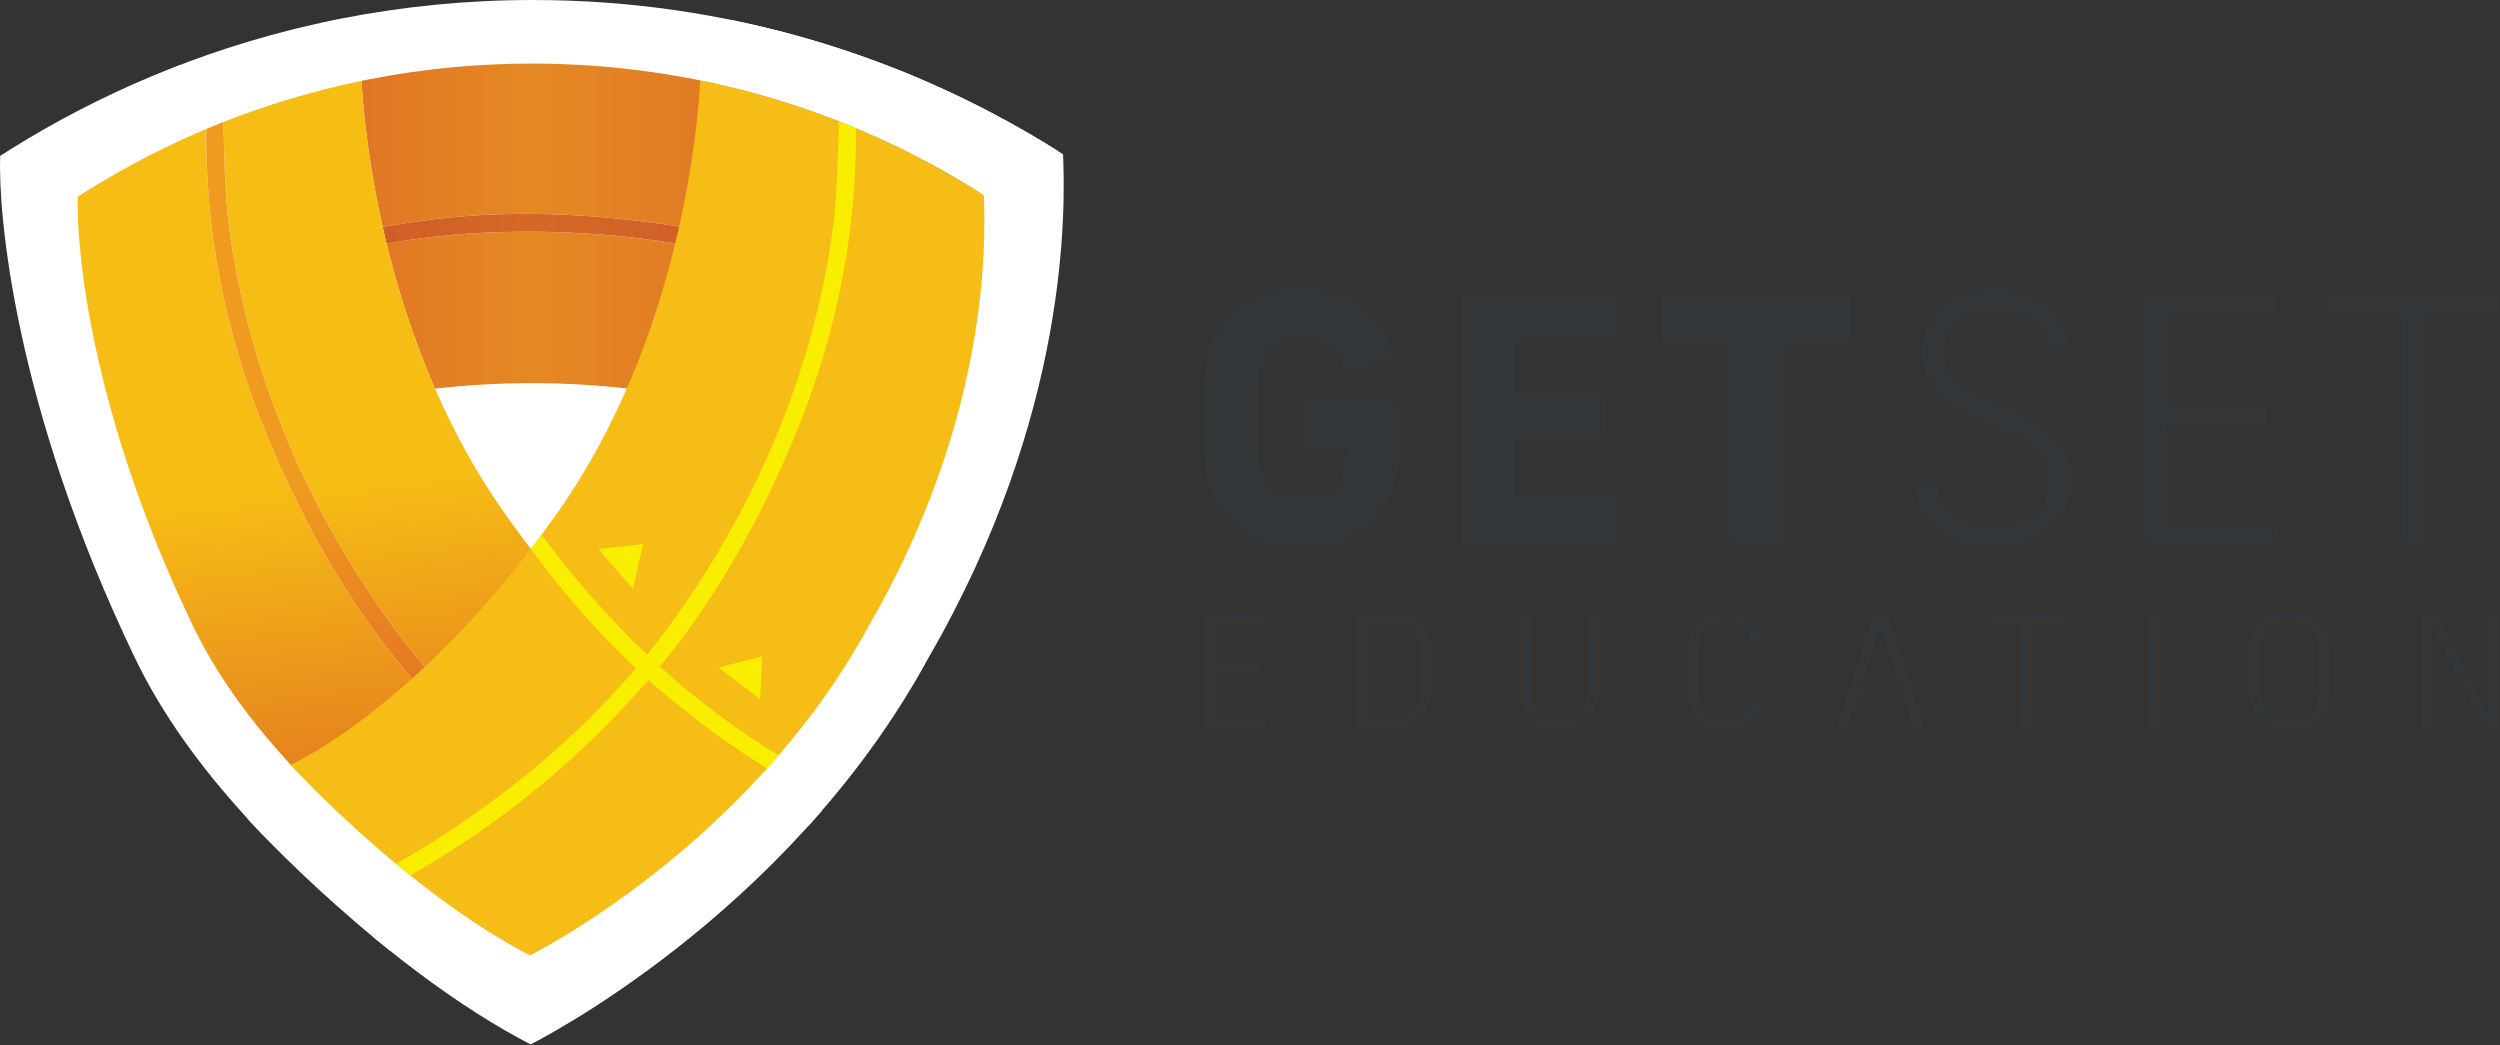 <?xml version="1.0" encoding="UTF-8" standalone="no"?>
<!DOCTYPE svg PUBLIC "-//W3C//DTD SVG 1.1//EN" "http://www.w3.org/Graphics/SVG/1.1/DTD/svg11.dtd">
<svg width="100%" height="100%" viewBox="0 0 354 148" version="1.1" xmlns="http://www.w3.org/2000/svg" xmlns:xlink="http://www.w3.org/1999/xlink" xml:space="preserve" xmlns:serif="http://www.serif.com/" style="fill-rule:evenodd;clip-rule:evenodd;stroke-linejoin:round;stroke-miterlimit:2;">
    <rect x="0" y="0" width="354" height="148" fill="#333333" stroke="none"/>
    <g transform="matrix(15.059,-6.438,0.385,0.901,-307.529,140.002)">
        <rect x="21.299" y="10.858" width="0.541" height="11.005" style="fill:white;"/>
    </g>
    <g transform="matrix(4.224,-0.872,0.198,0.96,-46.522,11.383)">
        <rect x="21.299" y="10.858" width="0.541" height="11.005" style="fill:white;"/>
    </g>
    <path d="M119.267,57.276L103.154,55.734C94.207,53.939 84.953,52.99 75.475,52.99C70.023,52.99 64.645,53.303 59.356,53.911C55.689,45.529 53.116,37.262 51.312,29.867C56.743,28.905 62.258,28.283 67.867,28.035C70.18,27.932 72.499,27.88 74.817,27.88C91.869,27.88 108.945,30.667 125.053,36.434L125.543,33.553C116.757,30.371 107.627,28.138 98.195,26.76C90.29,25.605 82.366,24.923 74.432,24.923C68.713,24.923 62.988,25.276 57.258,26.063C55.037,26.368 52.84,26.713 50.664,27.101C47.987,15.215 47.315,5.989 47.155,2.869C39.08,4.528 31.259,6.883 23.757,9.87C23.419,10.004 23.081,10.139 22.742,10.276C39.009,3.651 56.804,0 75.451,0C102.779,0 128.271,7.84 149.81,21.389L119.267,57.276ZM1.607,21.068L1.606,21.066C7.88,17.158 14.489,13.731 21.375,10.84L21.375,10.844C14.489,13.733 7.882,17.16 1.607,21.068Z" style="fill:white;"/>
    <path d="M125.053,36.434C108.945,30.667 91.869,27.88 74.817,27.88C72.499,27.88 70.18,27.932 67.867,28.035C62.258,28.283 56.743,28.905 51.312,29.867C51.084,28.931 50.868,28.007 50.664,27.101C52.84,26.713 55.037,26.368 57.258,26.063C62.988,25.276 68.713,24.923 74.432,24.923C82.366,24.923 90.29,25.605 98.195,26.761C107.627,28.139 116.757,30.371 125.543,33.553L125.053,36.434Z" style="fill:white;"/>
    <path d="M75.139,147.797L35.356,116.29L34.654,115.475C28.557,108.781 23.019,101.289 19.14,93.232C1.889,57.391 -0.266,29.992 0.024,22.07C0.55,21.733 1.077,21.399 1.607,21.069C7.882,17.16 14.489,13.734 21.375,10.844C21.371,11.019 21.365,11.194 21.364,11.369C21.244,30.347 25.466,48.4 33.141,65.67C38.724,78.232 45.521,90.089 54.412,100.648C60.419,107.782 66.973,114.252 74.062,120.074L76.393,118.259C66.54,110.314 57.77,101.205 50.414,90.628C39.3,74.646 31.301,57.205 27.091,38.124C25.823,32.376 24.898,26.566 24.58,20.682C24.385,17.057 24.306,13.42 24.19,9.699C24.045,9.756 23.902,9.813 23.757,9.871C31.259,6.884 39.08,4.529 47.155,2.869C47.315,5.99 47.987,15.216 50.664,27.101C50.868,28.007 51.084,28.931 51.312,29.867C53.116,37.262 55.689,45.53 59.356,53.911C62.392,60.848 66.176,67.861 70.898,74.529C74.782,80.018 78.626,84.846 82.33,89.081C100.439,109.784 95.842,137.084 75.139,147.797Z" style="fill:white;"/>
    <path d="M21.375,10.841L21.375,10.837C21.831,10.648 22.286,10.46 22.742,10.276C22.285,10.461 21.831,10.65 21.375,10.841Z" style="fill:white;fill-rule:nonzero;"/>
    <path d="M21.375,10.844L21.375,10.841C21.831,10.65 22.285,10.461 22.742,10.276C23.081,10.139 23.419,10.004 23.757,9.87C22.96,10.188 22.165,10.512 21.375,10.844Z" style="fill:white;"/>
    <path d="M74.062,120.073C66.973,114.252 60.419,107.782 54.412,100.648C45.521,90.089 38.724,78.232 33.141,65.67C25.466,48.399 21.244,30.346 21.364,11.369C21.365,11.194 21.371,11.018 21.375,10.844C22.165,10.512 22.96,10.187 23.757,9.87C23.902,9.813 24.045,9.755 24.19,9.699C24.306,13.42 24.385,17.056 24.58,20.682C24.898,26.566 25.823,32.375 27.091,38.124C31.301,57.205 39.3,74.646 50.414,90.628C57.77,101.205 66.54,110.314 76.393,118.259L74.062,120.073Z" style="fill:white;"/>
    <path d="M103.413,2.802C103.079,9.432 100.349,45.316 79.668,74.529C56.785,106.848 35.356,116.29 35.356,116.29C35.356,116.29 54.424,137.171 75.127,147.884C75.127,147.884 111.448,129.908 131.425,93.231C151.556,58.479 150.82,29.437 150.533,21.849C136.359,12.812 120.45,6.259 103.413,2.802Z" style="fill:white;fill-rule:nonzero;"/>
    <path d="M129.275,11.275C129.274,11.098 129.268,10.92 129.264,10.743C128.331,10.354 127.393,9.975 126.449,9.605C126.333,13.326 126.254,16.963 126.059,20.588C125.742,26.472 124.817,32.282 123.548,38.03C119.338,57.111 111.34,74.552 100.224,90.534C98.429,93.116 96.54,95.604 94.58,98.017C93.815,97.29 93.053,96.56 92.302,95.811C86.743,90.252 81.65,84.364 77.047,78.137C76.452,78.937 75.859,79.724 75.268,80.494C80.507,87.588 86.261,94.238 92.709,100.268C83.007,111.67 71.499,121.179 58.689,129.254C56.793,130.45 54.837,131.555 52.861,132.696C53.635,133.338 54.429,133.985 55.239,134.631C70.284,126.084 83.481,115.278 94.806,102.205C95.856,103.141 96.924,104.063 98.011,104.966C103.285,109.346 108.789,113.317 114.515,116.893C115.154,116.185 115.79,115.466 116.425,114.733C109.438,110.444 102.844,105.551 96.701,99.979C105.357,89.564 112.016,77.911 117.498,65.576C125.174,48.305 129.395,30.253 129.275,11.275Z" style="fill:white;fill-rule:nonzero;"/>
    <rect x="49.223" y="43.987" width="50.27" height="45.033" style="fill:white;"/>
    <g>
        <path d="M170.594,63.929L170.594,54.468C170.594,45.973 175.75,40.953 184.28,40.953C191.894,40.953 195.798,45.007 197.243,50.124C197.34,50.511 197.195,50.8 196.762,50.945L191.124,52.536C190.69,52.682 190.449,52.488 190.304,52.103C189.485,49.738 188.136,47.903 184.376,47.903C179.702,47.903 178.112,50.8 178.112,54.661L178.112,63.736C178.112,67.597 179.702,70.493 184.424,70.493C189.196,70.493 190.786,67.597 190.786,63.736L190.786,63.349L185.389,63.349C184.956,63.349 184.714,63.109 184.714,62.674L184.714,57.557C184.714,57.122 184.956,56.881 185.389,56.881L197.292,56.881C197.726,56.881 197.967,57.122 197.967,57.557L197.967,63.736C197.967,71.362 193.727,77.444 184.376,77.444C175.076,77.444 170.594,71.748 170.594,63.929Z" style="fill:rgb(50,54,56);fill-rule:nonzero;"/>
        <path d="M206.981,76.189L206.981,42.208C206.981,41.774 207.221,41.532 207.656,41.532L227.993,41.532C228.426,41.532 228.667,41.774 228.667,42.208L228.667,47.614C228.667,48.049 228.426,48.289 227.993,48.289L214.499,48.289L214.499,55.626L226.596,55.626C227.029,55.626 227.269,55.867 227.269,56.302L227.269,61.467C227.269,61.902 227.029,62.143 226.596,62.143L214.499,62.143L214.499,70.107L228.09,70.107C228.522,70.107 228.763,70.349 228.763,70.783L228.763,76.189C228.763,76.624 228.522,76.865 228.09,76.865L207.656,76.865C207.221,76.865 206.981,76.624 206.981,76.189Z" style="fill:rgb(50,54,56);fill-rule:nonzero;"/>
        <path d="M244.959,76.189L244.959,48.483L235.995,48.483C235.561,48.483 235.319,48.241 235.319,47.807L235.319,42.208C235.319,41.774 235.561,41.532 235.995,41.532L261.392,41.532C261.825,41.532 262.067,41.774 262.067,42.208L262.067,47.807C262.067,48.241 261.825,48.483 261.392,48.483L252.476,48.483L252.476,76.189C252.476,76.624 252.236,76.865 251.801,76.865L245.633,76.865C245.199,76.865 244.959,76.624 244.959,76.189Z" style="fill:rgb(50,54,56);fill-rule:nonzero;"/>
        <path d="M271.273,69.48C271.225,69.142 271.369,68.9 271.658,68.804L273.441,68.321C273.732,68.224 274.02,68.369 274.116,68.707C275.273,72.472 278.164,74.596 282.453,74.596C287.272,74.596 290.164,72.135 290.164,68.224C290.164,64.508 288.381,62.722 281.827,60.067C274.84,57.268 272.286,54.42 272.286,50.027C272.286,44.524 276.334,41.049 282.646,41.049C287.707,41.049 291.273,43.463 292.959,48.193C293.104,48.531 292.959,48.82 292.67,48.917L290.935,49.497C290.646,49.592 290.405,49.448 290.261,49.158C288.863,45.538 286.454,43.801 282.694,43.801C278.067,43.801 275.224,46.069 275.224,49.882C275.224,53.117 277.007,54.903 283.465,57.461C290.646,60.357 293.152,63.109 293.152,67.935C293.152,73.728 289.008,77.348 282.453,77.348C276.622,77.348 272.526,74.596 271.273,69.48Z" style="fill:rgb(50,54,56);fill-rule:nonzero;"/>
        <path d="M303.853,76.334L303.853,42.063C303.853,41.725 304.045,41.532 304.383,41.532L321.78,41.532C322.118,41.532 322.309,41.725 322.309,42.063L322.309,43.704C322.309,44.042 322.118,44.234 321.78,44.234L306.84,44.234L306.84,57.557L320.431,57.557C320.768,57.557 320.96,57.751 320.96,58.089L320.96,59.681C320.96,60.019 320.768,60.212 320.431,60.212L306.84,60.212L306.84,74.161L321.829,74.161C322.166,74.161 322.358,74.355 322.358,74.693L322.358,76.334C322.358,76.672 322.166,76.865 321.829,76.865L304.383,76.865C304.045,76.865 303.853,76.672 303.853,76.334Z" style="fill:rgb(50,54,56);fill-rule:nonzero;"/>
        <path d="M340.287,76.334L340.287,44.283L330.408,44.283C330.07,44.283 329.878,44.09 329.878,43.752L329.878,42.063C329.878,41.725 330.07,41.532 330.408,41.532L353.3,41.532C353.636,41.532 353.829,41.725 353.829,42.063L353.829,43.752C353.829,44.09 353.636,44.283 353.3,44.283L343.276,44.283L343.276,76.334C343.276,76.672 343.083,76.865 342.745,76.865L340.817,76.865C340.48,76.865 340.287,76.672 340.287,76.334Z" style="fill:rgb(50,54,56);fill-rule:nonzero;"/>
        <path d="M170.594,102.862L170.594,87.066C170.594,86.909 170.682,86.821 170.838,86.821L178.856,86.821C179.013,86.821 179.102,86.909 179.102,87.066L179.102,87.822C179.102,87.978 179.013,88.066 178.856,88.066L171.971,88.066L171.971,94.207L178.235,94.207C178.391,94.207 178.48,94.297 178.48,94.452L178.48,95.186C178.48,95.342 178.391,95.431 178.235,95.431L171.971,95.431L171.971,101.861L178.88,101.861C179.035,101.861 179.124,101.949 179.124,102.106L179.124,102.862C179.124,103.018 179.035,103.107 178.88,103.107L170.838,103.107C170.682,103.107 170.594,103.018 170.594,102.862Z" style="fill:rgb(50,54,56);fill-rule:nonzero;"/>
        <path d="M196.974,101.838C199.463,101.838 201.151,100.637 201.151,97.678L201.151,92.25C201.151,89.291 199.463,88.089 196.974,88.089L193.398,88.089L193.398,101.838L196.974,101.838ZM192.021,102.862L192.021,87.066C192.021,86.909 192.109,86.821 192.265,86.821L196.974,86.821C200.307,86.821 202.528,88.667 202.528,92.25L202.528,97.678C202.528,101.26 200.307,103.107 196.974,103.107L192.265,103.107C192.109,103.107 192.021,103.018 192.021,102.862Z" style="fill:rgb(50,54,56);fill-rule:nonzero;"/>
        <path d="M215.514,98.145L215.514,87.066C215.514,86.909 215.602,86.821 215.758,86.821L216.646,86.821C216.802,86.821 216.89,86.909 216.89,87.066L216.89,98.123C216.89,100.927 218.49,102.061 220.845,102.061C223.199,102.061 224.798,100.927 224.798,98.123L224.798,87.066C224.798,86.909 224.887,86.821 225.043,86.821L225.931,86.821C226.087,86.821 226.176,86.909 226.176,87.066L226.176,98.123C226.176,101.572 224.022,103.33 220.822,103.33C217.668,103.33 215.514,101.594 215.514,98.145Z" style="fill:rgb(50,54,56);fill-rule:nonzero;"/>
        <path d="M239.161,97.923L239.161,92.004C239.161,88.333 241.338,86.598 244.381,86.598C246.891,86.598 248.514,87.777 249.29,90.158C249.335,90.291 249.268,90.403 249.135,90.447L248.313,90.715C248.18,90.759 248.069,90.715 248.003,90.58C247.38,88.823 246.402,87.867 244.381,87.867C242.094,87.867 240.539,89.068 240.539,92.027L240.539,97.9C240.539,100.86 242.094,102.061 244.403,102.061C246.581,102.061 247.602,100.971 248.157,99.169C248.202,99.013 248.313,98.946 248.468,99.013L249.268,99.28C249.401,99.324 249.468,99.436 249.425,99.591C248.713,101.972 247.135,103.33 244.381,103.33C241.272,103.33 239.161,101.528 239.161,97.923Z" style="fill:rgb(50,54,56);fill-rule:nonzero;"/>
        <path d="M268.985,96.832L267.719,92.895C266.852,90.158 267.142,91.025 266.297,88.311L266.252,88.311C265.809,89.78 265.298,91.404 264.809,92.939L263.543,96.832L268.985,96.832ZM260.211,102.819L265.32,87.021C265.365,86.865 265.476,86.821 265.609,86.821L266.919,86.821C267.053,86.821 267.163,86.865 267.208,87.021L272.362,102.819C272.406,102.996 272.34,103.107 272.162,103.107L271.251,103.107C271.117,103.107 271.006,103.063 270.962,102.906L269.407,98.079L263.143,98.079L261.566,102.906C261.521,103.063 261.433,103.107 261.3,103.107L260.411,103.107C260.232,103.107 260.166,102.996 260.211,102.819Z" style="fill:rgb(50,54,56);fill-rule:nonzero;"/>
        <path d="M286.059,102.862L286.059,88.089L281.505,88.089C281.349,88.089 281.261,88 281.261,87.843L281.261,87.066C281.261,86.909 281.349,86.821 281.505,86.821L292.056,86.821C292.212,86.821 292.301,86.909 292.301,87.066L292.301,87.843C292.301,88 292.212,88.089 292.056,88.089L287.436,88.089L287.436,102.862C287.436,103.018 287.347,103.107 287.192,103.107L286.303,103.107C286.148,103.107 286.059,103.018 286.059,102.862Z" style="fill:rgb(50,54,56);fill-rule:nonzero;"/>
        <path d="M304.177,102.862L304.177,87.066C304.177,86.909 304.265,86.821 304.421,86.821L305.309,86.821C305.465,86.821 305.553,86.909 305.553,87.066L305.553,102.862C305.553,103.018 305.465,103.107 305.309,103.107L304.421,103.107C304.265,103.107 304.177,103.018 304.177,102.862Z" style="fill:rgb(50,54,56);fill-rule:nonzero;"/>
        <path d="M324.207,102.061C326.717,102.061 328.405,100.86 328.405,97.9L328.405,92.027C328.405,89.068 326.717,87.867 324.207,87.867C321.718,87.867 320.031,89.068 320.031,92.027L320.031,97.9C320.031,100.86 321.718,102.061 324.207,102.061ZM318.653,97.923L318.653,92.027C318.653,88.356 320.941,86.598 324.207,86.598C327.539,86.598 329.782,88.445 329.782,92.004L329.782,97.9C329.782,101.482 327.539,103.33 324.207,103.33C320.897,103.33 318.653,101.528 318.653,97.923Z" style="fill:rgb(50,54,56);fill-rule:nonzero;"/>
        <path d="M342.88,102.862L342.88,87.066C342.88,86.909 342.968,86.821 343.124,86.821L344.657,86.821C344.79,86.821 344.879,86.865 344.945,86.998L350.343,97.233L352.498,101.505L352.542,101.505C352.476,100.125 352.431,98.791 352.431,97.344L352.431,87.066C352.431,86.909 352.52,86.821 352.675,86.821L353.542,86.821C353.697,86.821 353.787,86.909 353.787,87.066L353.787,102.862C353.787,103.018 353.697,103.107 353.542,103.107L352.143,103.107C352.009,103.107 351.92,103.063 351.854,102.93L346.411,92.695C345.634,91.248 344.923,89.713 344.19,88.311L344.168,88.311C344.212,89.713 344.234,90.981 344.234,92.428L344.234,102.862C344.234,103.018 344.145,103.107 343.99,103.107L343.124,103.107C342.968,103.107 342.88,103.018 342.88,102.862Z" style="fill:rgb(50,54,56);fill-rule:nonzero;"/>
        <path d="M112.665,57.909L98.93,56.593C91.303,55.06 83.415,54.25 75.336,54.25C70.689,54.25 66.105,54.517 61.596,55.036C58.47,47.879 56.277,40.819 54.739,34.504C59.369,33.683 64.07,33.152 68.851,32.939C70.823,32.852 72.799,32.807 74.775,32.807C89.311,32.807 103.866,35.187 117.597,40.112L118.015,37.652C110.526,34.934 102.743,33.028 94.703,31.852C87.964,30.864 81.21,30.282 74.447,30.282C69.572,30.282 64.692,30.584 59.808,31.256C57.914,31.517 56.041,31.811 54.187,32.142C51.905,21.993 51.332,14.114 51.196,11.45C44.312,12.867 37.646,14.878 31.251,17.428C30.962,17.543 30.674,17.658 30.386,17.775C44.252,12.118 59.42,9 75.316,9C98.61,9 120.341,15.695 138.7,27.265L112.665,57.909ZM12.37,26.991L12.369,26.989C17.718,23.651 23.35,20.725 29.221,18.257L29.221,18.26C23.35,20.727 17.718,23.653 12.37,26.991Z" style="fill:url(#_Linear1);"/>
        <path d="M117.597,40.112C103.866,35.187 89.311,32.807 74.775,32.807C72.799,32.807 70.823,32.852 68.851,32.939C64.07,33.152 59.369,33.683 54.739,34.504C54.545,33.705 54.361,32.916 54.187,32.142C56.041,31.811 57.914,31.517 59.808,31.256C64.692,30.584 69.572,30.282 74.447,30.282C81.21,30.282 87.964,30.864 94.703,31.852C102.743,33.028 110.526,34.934 118.015,37.652L117.597,40.112Z" style="fill:url(#_Linear2);"/>
        <path d="M75.05,135.207L41.138,108.303L40.54,107.607C35.342,101.891 30.621,95.494 27.316,88.613C12.61,58.008 10.773,34.611 11.02,27.846C11.469,27.558 11.918,27.273 12.37,26.991C17.718,23.653 23.35,20.727 29.221,18.26C29.217,18.409 29.212,18.559 29.211,18.708C29.108,34.914 32.707,50.329 39.25,65.077C44.009,75.804 49.803,85.929 57.382,94.946C62.502,101.038 68.089,106.563 74.132,111.534L76.118,109.985C67.72,103.2 60.244,95.422 53.973,86.39C44.5,72.742 37.682,57.849 34.093,41.555C33.012,36.646 32.223,31.686 31.953,26.661C31.786,23.565 31.719,20.459 31.62,17.282C31.497,17.33 31.374,17.379 31.251,17.428C37.646,14.878 44.312,12.867 51.196,11.45C51.332,14.115 51.905,21.993 54.187,32.142C54.361,32.916 54.545,33.705 54.739,34.504C56.277,40.819 58.47,47.879 61.596,55.036C64.184,60.959 67.41,66.948 71.434,72.642C74.746,77.329 78.022,81.452 81.179,85.068C96.616,102.747 92.698,126.06 75.05,135.207Z" style="fill:url(#_Linear3);"/>
        <path d="M29.221,18.257L29.221,18.254C29.609,18.093 29.997,17.932 30.386,17.775C29.996,17.933 29.609,18.095 29.221,18.257Z" style="fill:rgb(253,196,137);fill-rule:nonzero;"/>
        <path d="M29.221,18.26L29.221,18.257C29.609,18.095 29.996,17.933 30.386,17.775C30.674,17.658 30.962,17.543 31.251,17.429C30.572,17.699 29.894,17.977 29.221,18.26Z" style="fill:url(#_Linear4);"/>
        <path d="M74.132,111.534C68.089,106.563 62.502,101.038 57.382,94.946C49.803,85.929 44.009,75.804 39.25,65.077C32.707,50.329 29.108,34.913 29.211,18.708C29.212,18.559 29.217,18.409 29.221,18.26C29.894,17.977 30.572,17.699 31.251,17.428C31.374,17.379 31.497,17.33 31.62,17.282C31.719,20.459 31.786,23.565 31.953,26.661C32.223,31.685 33.012,36.646 34.093,41.555C37.682,57.849 44.5,72.742 53.973,86.389C60.244,95.422 67.72,103.2 76.118,109.984L74.132,111.534Z" style="fill:url(#_Linear5);"/>
        <path d="M99.151,11.392C98.866,17.054 96.539,47.697 78.91,72.642C59.405,100.241 41.138,108.303 41.138,108.303C41.138,108.303 57.392,126.134 75.04,135.282C75.04,135.282 106,119.932 123.028,88.613C140.189,58.937 139.561,34.137 139.316,27.657C127.235,19.94 113.673,14.345 99.151,11.392Z" style="fill:rgb(246,189,22);fill-rule:nonzero;"/>
        <path d="M121.196,18.628C121.195,18.477 121.19,18.325 121.187,18.174C120.391,17.842 119.592,17.518 118.787,17.202C118.688,20.379 118.621,23.485 118.454,26.581C118.184,31.605 117.396,36.566 116.314,41.474C112.726,57.769 105.908,72.662 96.433,86.309C94.902,88.514 93.292,90.638 91.622,92.699C90.97,92.079 90.32,91.455 89.68,90.815C84.941,86.069 80.6,81.04 76.676,75.723C76.169,76.406 75.663,77.078 75.159,77.736C79.626,83.794 84.53,89.472 90.027,94.622C81.757,104.358 71.947,112.477 61.028,119.373C59.411,120.394 57.744,121.338 56.059,122.313C56.719,122.861 57.396,123.413 58.087,123.965C70.911,116.666 82.16,107.439 91.814,96.276C92.709,97.075 93.62,97.862 94.546,98.633C99.042,102.373 103.733,105.765 108.614,108.818C109.159,108.213 109.701,107.599 110.242,106.973C104.286,103.311 98.666,99.133 93.43,94.374C100.808,85.481 106.484,75.53 111.157,64.997C117.7,50.249 121.299,34.833 121.196,18.628Z" style="fill:rgb(250,238,0);fill-rule:nonzero;"/>
        <path d="M91.06,77.04L84.713,77.736L89.642,83.391L91.06,77.04Z" style="fill:rgb(250,238,0);fill-rule:nonzero;"/>
        <path d="M107.927,92.928L101.764,94.509L107.634,99.022L107.927,92.928Z" style="fill:rgb(250,238,0);fill-rule:nonzero;"/>
    </g>
    <defs>
        <linearGradient id="_Linear1" x1="0" y1="0" x2="1" y2="0" gradientUnits="userSpaceOnUse" gradientTransform="matrix(126.331,0,0,126.331,12.37,34.566)"><stop offset="0" style="stop-color:rgb(218,88,38);stop-opacity:1"/><stop offset="0.5" style="stop-color:rgb(229,137,35);stop-opacity:1"/><stop offset="1" style="stop-color:rgb(219,99,38);stop-opacity:1"/></linearGradient>
        <linearGradient id="_Linear2" x1="0" y1="0" x2="1" y2="0" gradientUnits="userSpaceOnUse" gradientTransform="matrix(126.331,0,0,126.331,12.37,34.566)"><stop offset="0" style="stop-color:rgb(203,70,40);stop-opacity:1"/><stop offset="0.5" style="stop-color:rgb(212,105,39);stop-opacity:1"/><stop offset="1" style="stop-color:rgb(205,78,40);stop-opacity:1"/></linearGradient>
        <linearGradient id="_Linear3" x1="0" y1="0" x2="1" y2="0" gradientUnits="userSpaceOnUse" gradientTransform="matrix(-11.701,-93.766,93.766,-11.701,58.873,134.118)"><stop offset="0" style="stop-color:rgb(218,88,38);stop-opacity:1"/><stop offset="0.7" style="stop-color:rgb(246,189,21);stop-opacity:1"/><stop offset="1" style="stop-color:rgb(246,189,21);stop-opacity:1"/></linearGradient>
        <linearGradient id="_Linear4" x1="0" y1="0" x2="1" y2="0" gradientUnits="userSpaceOnUse" gradientTransform="matrix(126.331,0,0,126.331,12.37,34.566)"><stop offset="0" style="stop-color:rgb(215,75,38);stop-opacity:1"/><stop offset="0.5" style="stop-color:rgb(227,117,36);stop-opacity:1"/><stop offset="1" style="stop-color:rgb(218,86,38);stop-opacity:1"/></linearGradient>
        <linearGradient id="_Linear5" x1="0" y1="0" x2="1" y2="0" gradientUnits="userSpaceOnUse" gradientTransform="matrix(-11.701,-93.767,93.767,-11.701,58.873,134.118)"><stop offset="0" style="stop-color:rgb(215,75,38);stop-opacity:1"/><stop offset="0.7" style="stop-color:rgb(240,154,31);stop-opacity:1"/><stop offset="1" style="stop-color:rgb(240,154,31);stop-opacity:1"/></linearGradient>
    </defs>
</svg>
